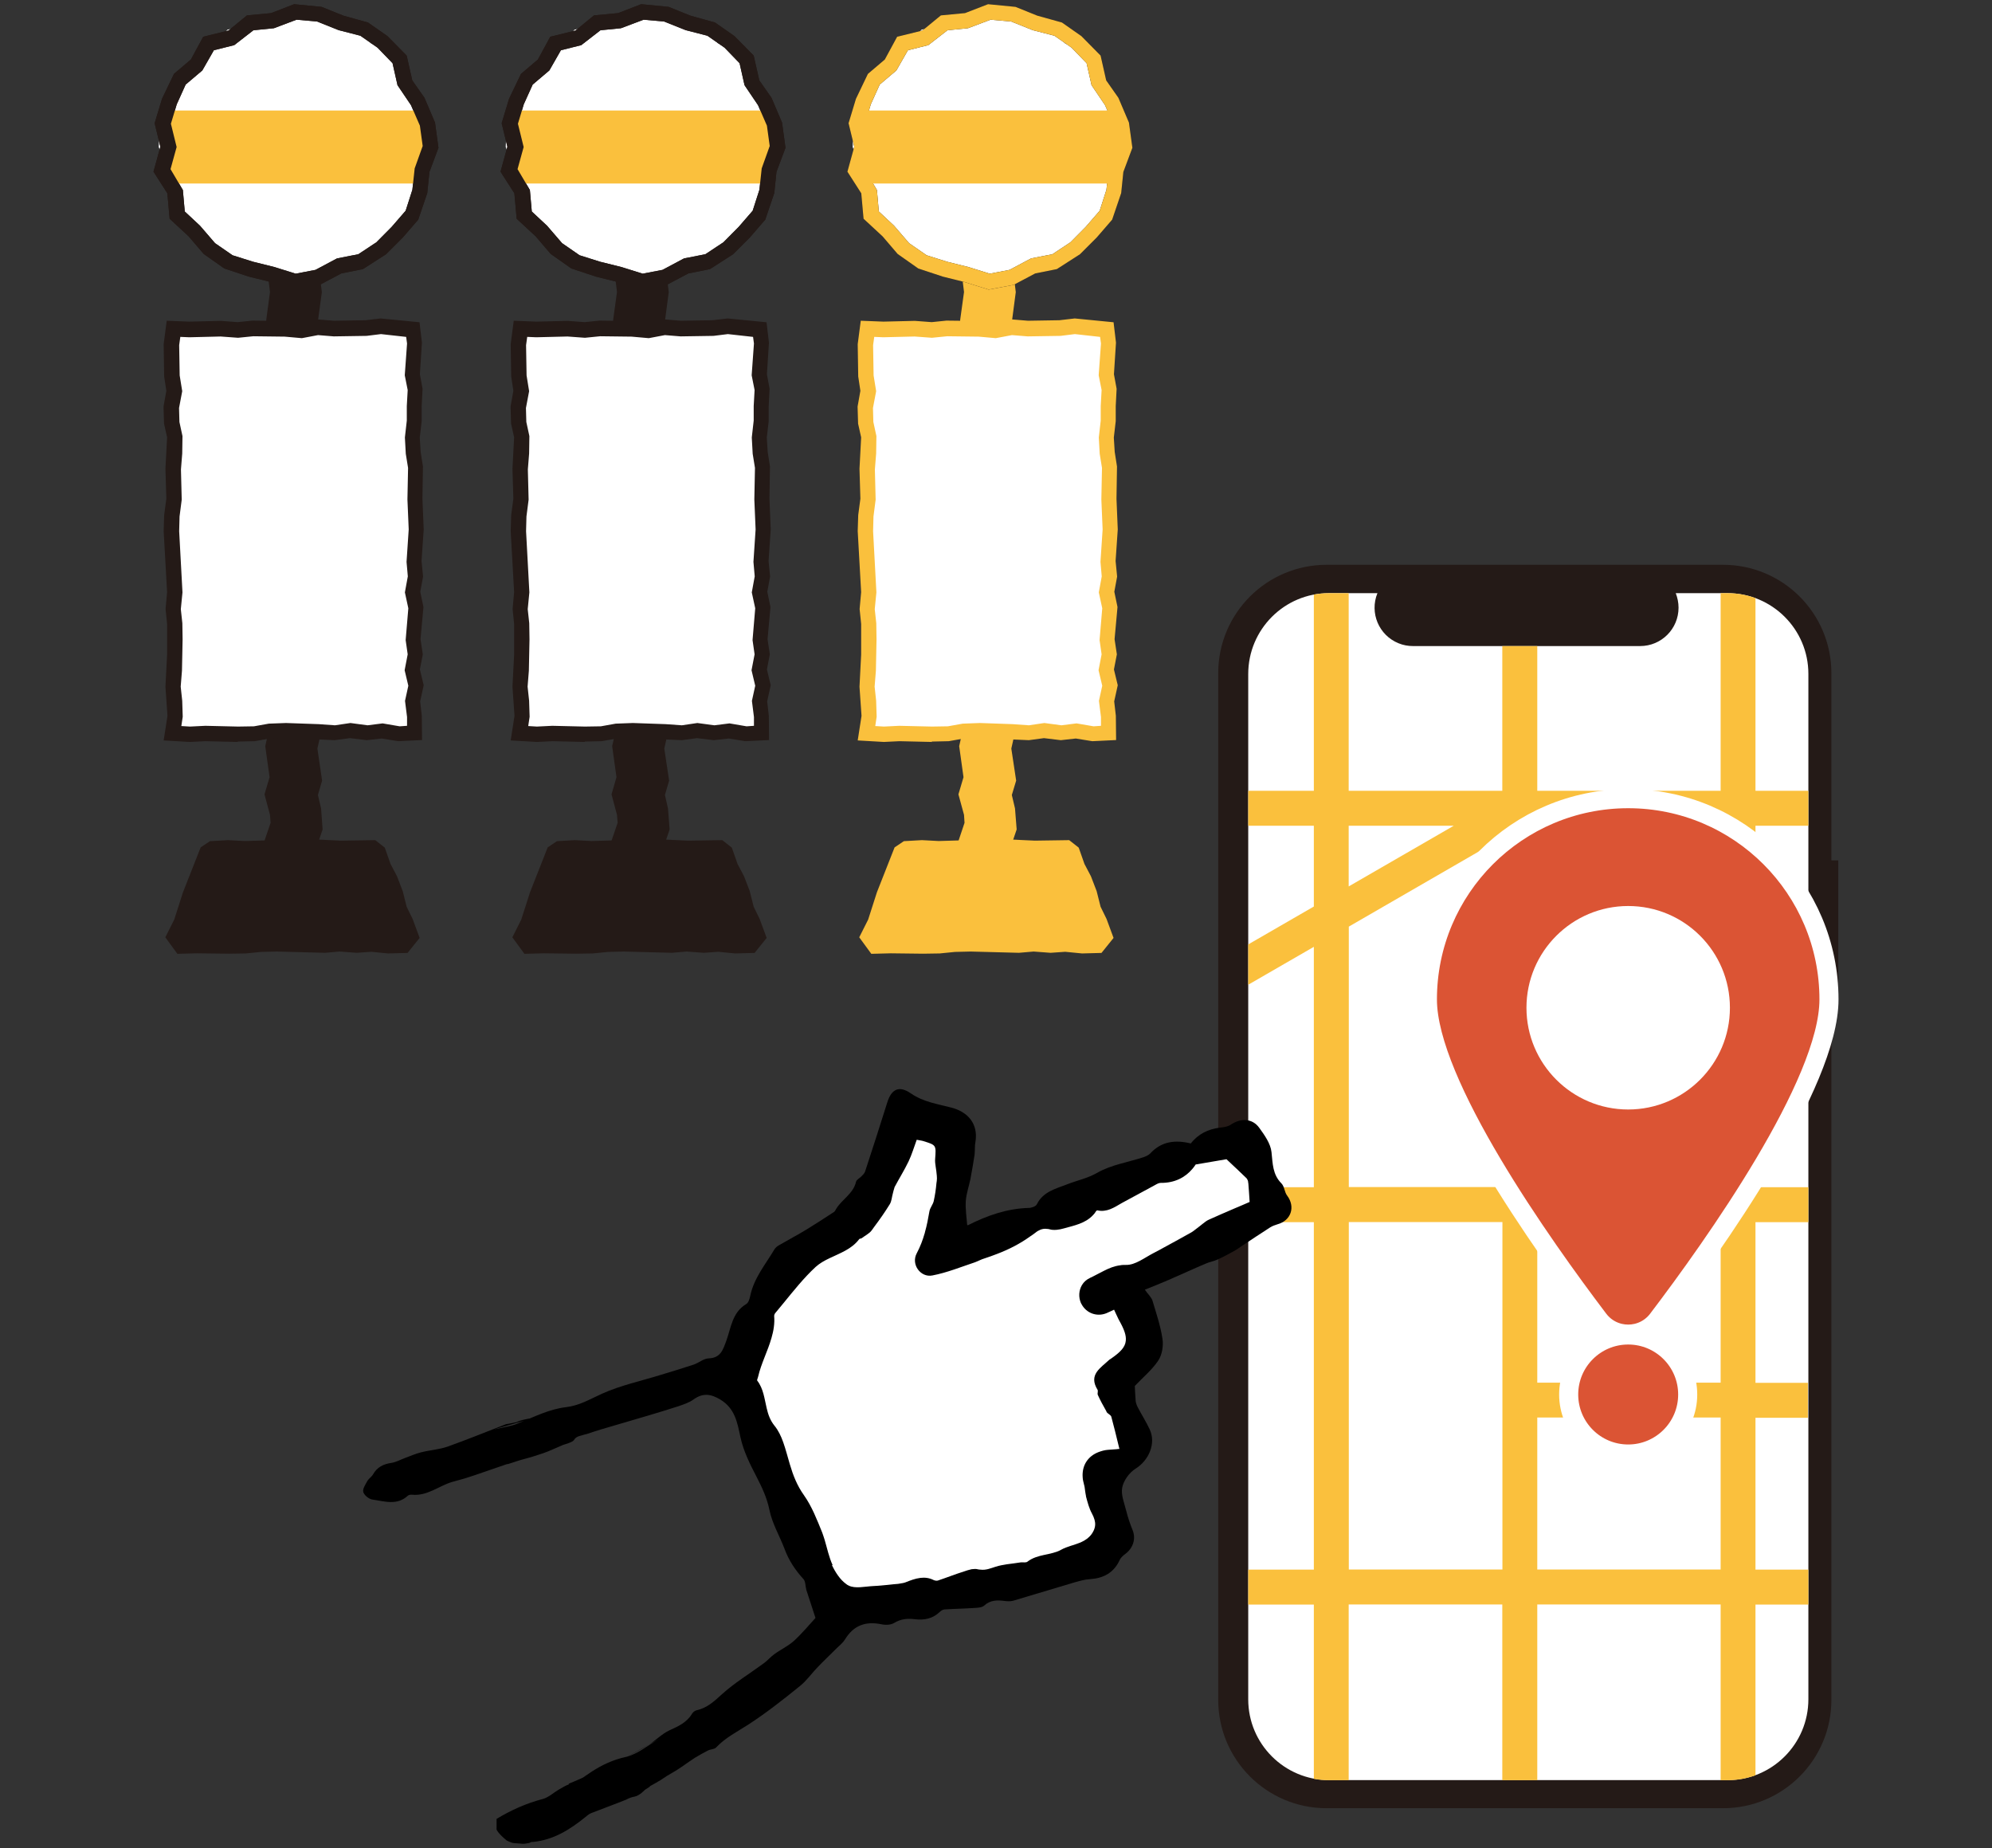<?xml version="1.0" encoding="UTF-8"?>
<svg id="_レイヤー_2" data-name="レイヤー_2" xmlns="http://www.w3.org/2000/svg" viewBox="0 0 156.65 145.31">
  <rect x="0" y="0" width="156.65" height="145.31" fill="#333333" stroke="none"/>
  <defs>
    <style>
      .cls-1 {
        fill: none;
      }

      .cls-2 {
        fill: #db5434;
        stroke: #fff;
        stroke-miterlimit: 10;
        stroke-width: 1.5px;
      }

      .cls-3 {
        fill: #fac03d;
      }

      .cls-4 {
        fill: #fff;
      }

      .cls-5 {
        fill: #241a17;
      }
    </style>
  </defs>
  <g>
    <polygon class="cls-5" points="21.1 69.98 21.08 68.53 21.26 67.61 20.76 66.22 21.28 64.7 21.23 64.07 20.8 62.46 21.2 61.11 20.86 58.67 21.18 57.24 21.25 56.16 21.24 55.16 21.12 53.89 21.27 50.32 20.97 48.98 20.9 47.75 20.99 45.05 20.96 43.67 21.3 42.5 21.21 41.51 21.25 40.5 20.77 38.95 21.27 37.54 21.06 35.34 21.11 33.99 21.07 32.65 21.27 31.62 21.03 30.4 21.01 29.27 20.85 27.9 20.85 26.67 20.94 25.14 21.23 22.96 21.11 21.98 25.12 21.48 25.31 22.97 24.95 25.63 24.89 26.77 24.9 27.76 25.05 29.07 25.07 30.1 25.4 31.55 25.12 32.99 25.15 34.01 25.11 35.25 25.41 37.98 25.03 39.04 25.32 39.96 25.26 41.42 25.39 42.9 25.01 44.21 25.02 45.14 24.94 47.66 24.99 48.57 25.33 49.9 25.16 53.74 25.28 55.05 25.29 56.28 25.16 57.97 24.96 58.86 25.33 61.38 25 62.51 25.25 63.57 25.37 65.22 25.04 66.19 25.43 67.29 25.13 68.88 25.14 69.92 21.1 69.98"/>
    <g>
      <polygon class="cls-4" points="33.86 11.55 33.3 12.61 33.4 13.72 33.34 14.84 32.77 15.81 32.27 16.78 31.64 17.67 30.63 18.23 30.18 19.29 29.44 20.13 28.31 20.38 27.37 20.89 26.45 21.5 25.39 21.8 24.3 21.83 23.22 22.28 22.16 21.57 21 21.97 20.13 21.05 18.91 21.23 17.95 20.67 17.01 20.09 16.47 19.04 15.33 18.66 15.19 17.38 14.23 16.74 14 15.66 13.12 14.83 12.84 13.76 12.88 12.64 12.48 11.55 12.54 10.43 12.74 9.33 13.73 8.47 13.82 7.37 14.08 6.28 14.95 5.55 15.68 4.77 16.43 4.02 17.15 3.2 17.89 2.33 19.02 2.12 20.14 2.1 21 1.14 22.17 1.58 23.22 1.12 24.3 1.21 25.31 1.69 26.3 2.05 27.28 2.42 28.52 2.38 29.15 3.39 30.16 3.84 30.94 4.6 31.84 5.29 32.13 6.41 32.29 7.51 32.87 8.42 33.47 9.37 33.2 10.5 33.86 11.55"/>
      <path class="cls-5" d="M23.18,22.77l-1.92-.6-1.69-.42-1.93-.64-1.62-1.14-1.18-1.38-1.5-1.39-.18-2-1.09-1.7.54-1.96-.45-1.85.58-1.92.94-1.96,1.33-1.13.97-1.79,1.99-.49,1.45-1.19,1.9-.18,1.81-.7,2.16.21,1.71.69,1.94.54,1.53,1.07,1.51,1.53.44,1.95.96,1.37.83,1.95.27,1.98-.71,1.9-.17,1.66-.71,2.09-1.21,1.4-1.32,1.32-1.82,1.17-1.7.34-1.7.9-1.96.37ZM18.25,20.06l1.65.52,1.69.42,1.66.52,1.56-.3,1.69-.9,1.68-.33,1.42-.94,1.2-1.21,1.1-1.27.53-1.65.18-1.68.63-1.76-.22-1.6-.7-1.61-1.06-1.57-.39-1.73-1.18-1.22-1.35-.94-1.71-.44-1.7-.68-1.61-.14-1.78.67-1.61.16-1.51,1.17-1.6.4-.91,1.59-1.31,1.11-.7,1.55-.46,1.53.45,1.83-.48,1.74.97,1.64.15,1.69,1.2,1.12,1.18,1.37,1.36.94Z"/>
    </g>
    <g>
      <polygon class="cls-4" points="32.62 57.63 31.83 57.69 31.08 57.48 30.32 57.62 29.56 57.45 28.8 57.62 28.05 57.53 27.29 57.46 26.54 57.45 25.78 57.49 25.03 57.71 24.27 57.73 23.51 57.73 22.76 57.67 22 57.73 21.24 57.68 20.48 57.45 19.72 57.49 18.96 57.61 18.2 57.52 17.44 57.48 16.68 57.47 15.92 57.48 15.16 57.6 14.39 57.47 13.65 57.58 13.61 56.84 13.53 56.09 13.49 55.33 13.53 54.58 13.69 53.82 13.65 53.07 13.63 52.31 13.73 51.56 13.77 50.81 13.51 50.05 13.49 49.3 13.72 48.54 13.53 47.78 13.52 47.03 13.5 46.27 13.68 45.52 13.71 44.76 13.7 44.01 13.66 43.25 13.76 42.49 13.64 41.73 13.65 40.98 13.67 40.22 13.79 39.46 13.55 38.71 13.66 37.96 13.64 37.2 13.62 36.44 13.48 35.69 13.64 34.93 13.78 34.18 13.6 33.42 13.66 32.66 13.77 31.9 13.55 31.14 13.63 30.38 13.62 29.62 13.77 28.86 13.71 28.1 13.52 27.34 13.55 26.57 13.59 25.77 14.39 25.69 15.14 25.65 15.9 25.76 16.66 25.82 17.41 25.71 18.17 25.93 18.93 25.67 19.68 25.8 20.43 25.9 21.19 25.73 21.95 25.96 22.71 25.67 23.46 25.94 24.22 25.79 24.98 25.79 25.74 25.93 26.5 25.73 27.26 25.74 28.02 25.82 28.78 25.95 29.53 25.79 30.3 25.7 31.06 25.66 31.82 25.79 32.7 25.7 32.74 26.56 32.49 27.32 32.7 28.08 32.52 28.83 32.54 29.59 32.47 30.34 32.54 31.09 32.48 31.85 32.59 32.6 32.69 33.35 32.55 34.11 32.62 34.87 32.54 35.62 32.49 36.38 32.72 37.14 32.52 37.89 32.53 38.65 32.44 39.4 32.48 40.16 32.69 40.92 32.54 41.67 32.7 42.43 32.68 43.19 32.67 43.94 32.58 44.7 32.71 45.45 32.44 46.21 32.54 46.96 32.58 47.72 32.71 48.48 32.47 49.23 32.62 49.99 32.6 50.75 32.58 51.51 32.62 52.27 32.57 53.03 32.5 53.79 32.71 54.55 32.54 55.31 32.45 56.07 32.66 56.83 32.62 57.63"/>
      <path class="cls-5" d="M18.72,58.34l-2.57-.06-1.22.06-2.06-.12.3-1.93-.16-2.29.13-2.52v-1.21s0-1.21,0-1.21l-.12-1.17.12-1.33-.27-4.8.04-1.26.17-1.28-.07-2.36.13-2.47-.24-1.08-.04-1.34.22-1.24-.17-1.13-.04-2.54.24-1.84,1.78.07,2.47-.06,1.33.1,1.16-.12,2.59.03,1.22.11,1.26-.24,1.34.11,2.47-.04,1.21-.14,3.05.3.19,1.6-.16,2.49.21,1.14-.07,1.37v1.18s-.15,1.29-.15,1.29l.07,1.12.18,1.15-.04,2.54.1,2.41-.17,2.48.12,1.23-.22,1.19.25,1.2-.23,2.53.18,1.19-.23,1.19.3,1.24-.28,1.27.13,1.13.02,1.91-1.87.09-1.3-.21-1.18.13-1.32-.16-1.19.16-3.88-.17-1.24.04-1.18.21-1.35.03ZM14.28,57.09l.66.04,1.21-.06,2.57.06,1.25-.02,1.17-.21,1.35-.05,2.58.09,1.27.09,1.22-.18,1.34.18,1.19-.15,1.34.23.58-.04v-.69s-.16-1.27-.16-1.27l.26-1.19-.29-1.22.24-1.25-.16-1.12.21-2.5-.27-1.25.23-1.26-.1-1.14.17-2.55-.1-2.36.05-2.48-.18-1.11-.07-1.28.15-1.33v-1.14s.07-1.26.07-1.26l-.23-1.16.18-2.5-.07-.52-1.98-.22-1.13.14-2.58.04-1.24-.1-1.27.24-1.35-.12-2.47-.03-1.2.12-1.37-.1-2.46.06-.71-.03-.09.65.04,2.38.2,1.24-.25,1.32.03,1.1.24,1.11-.02,1.37-.1,1.25.06,2.38-.17,1.32-.03,1.16.26,4.81-.13,1.32.12,1.1.02,1.27-.05,2.47-.1,1.25.12,1.11.04,1.26-.11.73Z"/>
    </g>
    <rect class="cls-3" x="13.16" y="8.69" width="20.29" height="5.74"/>
    <g>
      <polygon class="cls-5" points="31.76 74.33 31 74.36 30.24 74.24 29.48 74.32 28.72 74.22 27.96 74.32 27.2 74.27 26.45 74.23 25.69 74.22 24.93 74.25 24.17 74.37 23.41 74.39 22.65 74.38 21.89 74.35 21.13 74.39 20.36 74.35 19.6 74.22 18.84 74.25 18.08 74.32 17.32 74.26 16.55 74.24 15.79 74.23 15.02 74.24 14.25 74.31 13.81 73.68 14.03 72.93 14.28 72.18 14.51 71.43 14.76 70.68 15.05 69.95 15.42 69.24 15.67 68.5 15.93 67.75 16.26 67.03 16.71 66.75 17.44 66.6 18.18 66.59 18.92 66.72 19.66 66.61 20.4 66.61 21.14 66.6 21.88 66.7 22.62 66.72 23.36 66.71 24.1 66.69 24.84 66.75 25.58 66.68 26.32 66.68 27.06 66.7 27.81 66.76 28.55 66.63 29.3 66.69 29.8 67.01 30.08 67.74 30.43 68.45 30.62 69.22 30.81 69.99 31.18 70.68 31.42 71.44 31.64 72.2 32.03 72.9 32.26 73.66 31.76 74.33"/>
      <path class="cls-5" d="M13.95,75l-.95-1.3.7-1.39.69-2.15,1.39-3.53.73-.49,1.42-.08,1.32.07,4.98-.15,2.58.12,2.7-.04.75.59.45,1.28.51.97.45,1.17.31,1.23.47.96.55,1.49-.95,1.18-1.53.04-1.32-.13-1.15.08-1.34-.1-1.15.1-3.8-.1-1.23.03-1.2.12-1.31.02-2.54-.03-1.54.04ZM15.49,73.74l2.53.03h1.25s1.19-.14,1.19-.14l1.3-.03,3.79.1,1.17-.1,1.35.1,1.16-.08,1.34.13.89-.03.17-.21-.29-.79-.49-1.02-.33-1.28-.4-1.03-.52-.99-.36-1.02-.14-.11-2.31.03-2.55-.12-4.99.15-1.32-.07-1.02.06-.13.09-1.97,5.35-.4.8.14.19.94-.03Z"/>
    </g>
    <path class="cls-5" d="M23.18,22.77l-1.92-.6-1.69-.42-1.93-.64-1.62-1.14-1.18-1.38-1.5-1.39-.18-2-1.09-1.7.54-1.96-.45-1.85.58-1.92.94-1.96,1.33-1.13.97-1.79,1.99-.49,1.45-1.19,1.9-.18,1.81-.7,2.16.21,1.71.69,1.94.54,1.53,1.07,1.51,1.53.44,1.95.96,1.37.83,1.95.27,1.98-.71,1.9-.17,1.66-.71,2.09-1.21,1.4-1.32,1.32-1.82,1.17-1.7.34-1.7.9-1.96.37ZM18.25,20.06l1.65.52,1.69.42,1.66.52,1.56-.3,1.69-.9,1.68-.33,1.42-.94,1.2-1.21,1.1-1.27.53-1.65.18-1.68.63-1.76-.22-1.6-.7-1.61-1.06-1.57-.39-1.73-1.18-1.22-1.35-.94-1.71-.44-1.7-.68-1.61-.14-1.78.67-1.61.16-1.51,1.17-1.6.4-.91,1.59-1.31,1.11-.7,1.55-.46,1.53.45,1.83-.48,1.74.97,1.64.15,1.69,1.2,1.12,1.18,1.37,1.36.94Z"/>
  </g>
  <g>
    <polygon class="cls-5" points="48.39 69.98 48.37 68.53 48.54 67.61 48.05 66.22 48.57 64.7 48.52 64.07 48.09 62.46 48.48 61.11 48.14 58.67 48.47 57.24 48.53 56.16 48.53 55.16 48.4 53.89 48.55 50.32 48.25 48.98 48.19 47.75 48.27 45.05 48.25 43.67 48.58 42.5 48.5 41.51 48.54 40.5 48.06 38.95 48.56 37.54 48.35 35.34 48.4 33.99 48.36 32.65 48.56 31.62 48.32 30.4 48.3 29.27 48.14 27.9 48.14 26.67 48.22 25.14 48.52 22.96 48.4 21.98 52.41 21.48 52.59 22.97 52.24 25.63 52.18 26.77 52.18 27.76 52.34 29.07 52.36 30.1 52.69 31.55 52.41 32.99 52.44 34.01 52.4 35.25 52.7 37.98 52.32 39.04 52.61 39.96 52.55 41.42 52.68 42.9 52.3 44.21 52.31 45.14 52.23 47.66 52.28 48.57 52.62 49.9 52.45 53.74 52.57 55.05 52.57 56.28 52.44 57.97 52.24 58.86 52.62 61.38 52.29 62.51 52.53 63.57 52.66 65.22 52.33 66.19 52.72 67.29 52.42 68.88 52.43 69.92 48.39 69.98"/>
    <g>
      <polygon class="cls-4" points="61.14 11.55 60.59 12.61 60.69 13.72 60.63 14.84 60.06 15.81 59.56 16.78 58.92 17.67 57.91 18.23 57.47 19.29 56.73 20.13 55.6 20.38 54.66 20.89 53.74 21.5 52.68 21.8 51.58 21.83 50.5 22.28 49.45 21.57 48.29 21.97 47.42 21.05 46.19 21.23 45.24 20.67 44.3 20.09 43.76 19.04 42.61 18.66 42.48 17.38 41.51 16.74 41.29 15.66 40.41 14.83 40.12 13.76 40.17 12.64 39.77 11.55 39.82 10.43 40.02 9.33 41.02 8.47 41.11 7.37 41.36 6.28 42.24 5.55 42.97 4.77 43.72 4.02 44.44 3.2 45.18 2.33 46.3 2.12 47.43 2.1 48.29 1.14 49.45 1.58 50.5 1.12 51.59 1.21 52.6 1.69 53.59 2.05 54.57 2.42 55.8 2.38 56.44 3.39 57.45 3.84 58.22 4.6 59.12 5.29 59.42 6.41 59.58 7.51 60.16 8.42 60.76 9.37 60.49 10.5 61.14 11.55"/>
      <path class="cls-5" d="M50.47,22.77l-1.92-.6-1.69-.42-1.93-.64-1.62-1.14-1.18-1.38-1.5-1.39-.18-2-1.09-1.7.54-1.96-.45-1.85.58-1.92.94-1.96,1.33-1.13.97-1.79,1.99-.49,1.45-1.19,1.9-.18,1.81-.7,2.16.21,1.71.69,1.94.54,1.53,1.07,1.51,1.53.44,1.95.96,1.37.83,1.95.27,1.98-.71,1.9-.17,1.66-.71,2.09-1.21,1.4-1.32,1.32-1.82,1.17-1.7.34-1.7.9-1.96.37ZM45.54,20.06l1.65.52,1.69.42,1.66.52,1.56-.3,1.69-.9,1.68-.33,1.42-.94,1.2-1.21,1.1-1.27.53-1.65.18-1.68.63-1.76-.22-1.6-.7-1.61-1.06-1.57-.39-1.73-1.18-1.22-1.35-.94-1.71-.44-1.7-.68-1.61-.14-1.78.67-1.61.16-1.51,1.17-1.6.4-.91,1.59-1.31,1.11-.7,1.55-.46,1.53.45,1.83-.48,1.74.97,1.64.15,1.69,1.2,1.12,1.18,1.37,1.36.94Z"/>
    </g>
    <g>
      <polygon class="cls-4" points="59.91 57.63 59.12 57.69 58.36 57.48 57.6 57.62 56.85 57.45 56.09 57.62 55.33 57.53 54.58 57.46 53.82 57.45 53.07 57.49 52.31 57.71 51.56 57.73 50.8 57.73 50.04 57.67 49.29 57.73 48.53 57.68 47.77 57.45 47.01 57.49 46.25 57.61 45.49 57.52 44.73 57.48 43.97 57.47 43.21 57.48 42.45 57.6 41.68 57.47 40.94 57.58 40.89 56.84 40.82 56.09 40.78 55.33 40.82 54.58 40.98 53.82 40.94 53.07 40.92 52.31 41.02 51.56 41.05 50.81 40.79 50.05 40.77 49.3 41 48.54 40.82 47.78 40.81 47.03 40.79 46.27 40.96 45.52 41 44.76 40.98 44.01 40.95 43.25 41.05 42.49 40.92 41.73 40.93 40.98 40.96 40.22 41.07 39.46 40.84 38.71 40.94 37.96 40.92 37.2 40.91 36.44 40.77 35.69 40.92 34.93 41.07 34.18 40.89 33.42 40.95 32.66 41.06 31.9 40.83 31.14 40.92 30.38 40.91 29.62 41.06 28.86 40.99 28.1 40.81 27.34 40.84 26.57 40.87 25.77 41.67 25.69 42.43 25.65 43.19 25.76 43.95 25.82 44.7 25.71 45.46 25.93 46.22 25.67 46.97 25.8 47.72 25.9 48.48 25.73 49.24 25.96 49.99 25.67 50.75 25.94 51.51 25.79 52.27 25.79 53.02 25.93 53.78 25.73 54.54 25.74 55.3 25.82 56.06 25.95 56.82 25.79 57.58 25.7 58.35 25.66 59.11 25.79 59.99 25.7 60.03 26.56 59.78 27.32 59.99 28.08 59.81 28.83 59.83 29.59 59.75 30.34 59.82 31.09 59.76 31.85 59.88 32.6 59.98 33.35 59.84 34.11 59.9 34.87 59.83 35.62 59.78 36.38 60.01 37.14 59.81 37.89 59.82 38.65 59.73 39.4 59.77 40.16 59.98 40.92 59.83 41.67 59.99 42.43 59.97 43.19 59.96 43.94 59.87 44.7 60 45.45 59.72 46.21 59.83 46.96 59.87 47.72 60 48.48 59.76 49.23 59.9 49.99 59.89 50.75 59.86 51.51 59.91 52.27 59.86 53.03 59.79 53.79 60 54.55 59.83 55.31 59.74 56.07 59.95 56.83 59.91 57.63"/>
      <path class="cls-5" d="M46.01,58.34l-2.57-.06-1.22.06-2.06-.12.3-1.93-.16-2.29.13-2.52v-1.21s0-1.21,0-1.21l-.12-1.17.12-1.33-.27-4.8.04-1.26.17-1.28-.07-2.36.13-2.47-.24-1.08-.04-1.34.22-1.24-.17-1.13-.04-2.54.24-1.84,1.78.07,2.47-.06,1.33.1,1.16-.12,2.59.03,1.22.11,1.26-.24,1.34.11,2.47-.04,1.21-.14,3.05.3.19,1.6-.16,2.49.21,1.14-.07,1.37v1.18s-.15,1.29-.15,1.29l.07,1.12.18,1.15-.04,2.54.1,2.41-.17,2.48.12,1.23-.22,1.19.25,1.2-.23,2.53.18,1.19-.23,1.19.3,1.24-.28,1.27.13,1.13.02,1.91-1.87.09-1.3-.21-1.18.13-1.32-.16-1.19.16-3.88-.17-1.24.04-1.18.21-1.35.03ZM41.56,57.09l.66.04,1.21-.06,2.57.06,1.25-.02,1.17-.21,1.35-.05,2.58.09,1.27.09,1.22-.18,1.34.18,1.19-.15,1.34.23.58-.04v-.69s-.16-1.27-.16-1.27l.26-1.19-.29-1.22.24-1.25-.16-1.12.21-2.5-.27-1.25.23-1.26-.1-1.14.17-2.55-.1-2.36.05-2.48-.18-1.11-.07-1.28.15-1.33v-1.14s.07-1.26.07-1.26l-.23-1.16.18-2.5-.07-.52-1.98-.22-1.13.14-2.58.04-1.24-.1-1.27.24-1.35-.12-2.47-.03-1.2.12-1.37-.1-2.46.06-.71-.03-.09.65.04,2.38.2,1.24-.25,1.32.03,1.1.24,1.11-.02,1.37-.1,1.25.06,2.38-.17,1.32-.03,1.16.26,4.81-.13,1.32.12,1.1.02,1.27-.05,2.47-.1,1.25.12,1.11.04,1.26-.11.73Z"/>
    </g>
    <rect class="cls-3" x="40.45" y="8.69" width="20.29" height="5.74"/>
    <g>
      <polygon class="cls-5" points="59.05 74.33 58.29 74.36 57.53 74.24 56.77 74.32 56.01 74.22 55.25 74.32 54.49 74.27 53.74 74.23 52.98 74.22 52.21 74.25 51.46 74.37 50.7 74.39 49.94 74.38 49.17 74.35 48.41 74.39 47.65 74.35 46.89 74.22 46.13 74.25 45.36 74.32 44.6 74.26 43.84 74.24 43.07 74.23 42.31 74.24 41.54 74.31 41.1 73.68 41.32 72.93 41.56 72.18 41.8 71.43 42.05 70.68 42.34 69.95 42.7 69.24 42.95 68.5 43.22 67.75 43.55 67.03 44 66.75 44.73 66.6 45.47 66.59 46.21 66.72 46.95 66.61 47.68 66.61 48.42 66.6 49.16 66.7 49.9 66.72 50.64 66.71 51.39 66.69 52.13 66.75 52.87 66.68 53.61 66.68 54.35 66.7 55.09 66.76 55.84 66.63 56.59 66.69 57.09 67.01 57.37 67.74 57.72 68.45 57.91 69.22 58.1 69.99 58.47 70.68 58.71 71.44 58.92 72.2 59.32 72.9 59.55 73.66 59.05 74.33"/>
      <path class="cls-5" d="M41.24,75l-.95-1.3.7-1.39.69-2.15,1.39-3.53.73-.49,1.42-.08,1.32.07,4.98-.15,2.58.12,2.7-.04.75.59.45,1.28.51.97.45,1.17.31,1.23.47.96.55,1.49-.95,1.18-1.53.04-1.32-.13-1.15.08-1.34-.1-1.15.1-3.8-.1-1.23.03-1.2.12-1.31.02-2.54-.03-1.54.04ZM42.78,73.74l2.53.03h1.25s1.19-.14,1.19-.14l1.3-.03,3.79.1,1.17-.1,1.35.1,1.16-.08,1.34.13.89-.03.17-.21-.29-.79-.49-1.02-.33-1.28-.4-1.03-.52-.99-.36-1.02-.14-.11-2.31.03-2.55-.12-4.99.15-1.32-.07-1.02.06-.13.09-1.97,5.35-.4.8.14.19.94-.03Z"/>
    </g>
    <path class="cls-5" d="M50.47,22.77l-1.92-.6-1.69-.42-1.93-.64-1.62-1.14-1.18-1.38-1.5-1.39-.18-2-1.09-1.7.54-1.96-.45-1.85.58-1.92.94-1.96,1.33-1.13.97-1.79,1.99-.49,1.45-1.19,1.9-.18,1.81-.7,2.16.21,1.71.69,1.94.54,1.53,1.07,1.51,1.53.44,1.95.96,1.37.83,1.95.27,1.98-.71,1.9-.17,1.66-.71,2.09-1.21,1.4-1.32,1.32-1.82,1.17-1.7.34-1.7.9-1.96.37ZM45.54,20.06l1.65.52,1.69.42,1.66.52,1.56-.3,1.69-.9,1.68-.33,1.42-.94,1.2-1.21,1.1-1.27.53-1.65.18-1.68.63-1.76-.22-1.6-.7-1.61-1.06-1.57-.39-1.73-1.18-1.22-1.35-.94-1.71-.44-1.7-.68-1.61-.14-1.78.67-1.61.16-1.51,1.17-1.6.4-.91,1.59-1.31,1.11-.7,1.55-.46,1.53.45,1.83-.48,1.74.97,1.64.15,1.69,1.2,1.12,1.18,1.37,1.36.94Z"/>
  </g>
  <g>
    <polygon class="cls-3" points="75.68 69.98 75.66 68.53 75.83 67.61 75.34 66.22 75.85 64.7 75.81 64.07 75.37 62.46 75.77 61.11 75.43 58.67 75.75 57.24 75.82 56.16 75.82 55.16 75.69 53.89 75.84 50.32 75.54 48.98 75.48 47.75 75.56 45.05 75.53 43.67 75.87 42.5 75.78 41.51 75.83 40.5 75.34 38.95 75.85 37.54 75.64 35.34 75.68 33.99 75.65 32.65 75.85 31.62 75.61 30.4 75.58 29.27 75.43 27.9 75.42 26.67 75.51 25.14 75.81 22.96 75.69 21.98 79.7 21.48 79.88 22.97 79.53 25.63 79.46 26.77 79.47 27.76 79.62 29.07 79.65 30.1 79.98 31.55 79.7 32.99 79.73 34.01 79.69 35.25 79.98 37.98 79.61 39.04 79.89 39.96 79.83 41.42 79.96 42.9 79.58 44.21 79.6 45.14 79.52 47.66 79.57 48.57 79.91 49.9 79.74 53.74 79.86 55.05 79.86 56.28 79.73 57.97 79.53 58.86 79.91 61.38 79.57 62.51 79.82 63.57 79.95 65.22 79.62 66.19 80.01 67.29 79.7 68.88 79.72 69.92 75.68 69.98"/>
    <g>
      <polygon class="cls-4" points="88.43 11.55 87.88 12.61 87.98 13.72 87.92 14.84 87.35 15.81 86.85 16.78 86.21 17.67 85.2 18.23 84.75 19.29 84.02 20.13 82.88 20.38 81.95 20.89 81.02 21.5 79.97 21.8 78.87 21.83 77.79 22.28 76.74 21.57 75.58 21.97 74.7 21.05 73.48 21.23 72.53 20.67 71.59 20.09 71.05 19.04 69.9 18.66 69.76 17.38 68.8 16.74 68.58 15.66 67.7 14.83 67.41 13.76 67.46 12.64 67.05 11.55 67.11 10.43 67.31 9.33 68.3 8.47 68.39 7.37 68.65 6.28 69.53 5.55 70.25 4.77 71.01 4.02 71.72 3.2 72.47 2.33 73.59 2.12 74.72 2.1 75.58 1.14 76.74 1.58 77.79 1.12 78.88 1.21 79.89 1.69 80.88 2.05 81.86 2.42 83.09 2.38 83.73 3.39 84.74 3.84 85.51 4.6 86.41 5.29 86.71 6.41 86.86 7.51 87.45 8.42 88.05 9.37 87.78 10.5 88.43 11.55"/>
      <path class="cls-5" d="M77.75,22.77l-1.92-.6-1.69-.42-1.93-.64-1.62-1.14-1.18-1.38-1.5-1.39-.18-2-1.09-1.7.54-1.96-.45-1.85.58-1.92.94-1.96,1.33-1.13.97-1.79,1.99-.49,1.45-1.19,1.9-.18,1.81-.7,2.16.21,1.71.69,1.94.54,1.53,1.07,1.51,1.53.44,1.95.96,1.37.83,1.95.27,1.98-.71,1.9-.17,1.66-.71,2.09-1.21,1.4-1.32,1.32-1.82,1.17-1.7.34-1.7.9-1.96.37ZM72.83,20.06l1.65.52,1.69.42,1.66.52,1.56-.3,1.69-.9,1.68-.33,1.42-.94,1.2-1.21,1.1-1.27.53-1.65.18-1.68.63-1.76-.22-1.6-.7-1.61-1.06-1.57-.39-1.73-1.18-1.22-1.35-.94-1.71-.44-1.7-.68-1.61-.14-1.78.67-1.61.16-1.51,1.17-1.6.4-.91,1.59-1.31,1.11-.7,1.55-.46,1.53.45,1.83-.48,1.74.97,1.64.15,1.69,1.2,1.12,1.18,1.37,1.36.94Z"/>
    </g>
    <g>
      <polygon class="cls-4" points="87.19 57.63 86.41 57.69 85.65 57.48 84.89 57.62 84.14 57.45 83.38 57.62 82.62 57.53 81.86 57.46 81.11 57.45 80.36 57.49 79.6 57.71 78.84 57.73 78.09 57.73 77.33 57.67 76.57 57.73 75.81 57.68 75.06 57.45 74.3 57.49 73.54 57.61 72.78 57.52 72.02 57.48 71.26 57.47 70.5 57.48 69.73 57.6 68.97 57.47 68.23 57.58 68.18 56.84 68.11 56.09 68.07 55.33 68.1 54.58 68.27 53.82 68.22 53.07 68.21 52.31 68.31 51.56 68.34 50.81 68.08 50.05 68.06 49.3 68.29 48.54 68.1 47.78 68.1 47.03 68.07 46.27 68.25 45.52 68.29 44.76 68.27 44.01 68.23 43.25 68.33 42.49 68.21 41.73 68.22 40.98 68.25 40.22 68.36 39.46 68.12 38.71 68.23 37.96 68.21 37.2 68.2 36.44 68.06 35.69 68.21 34.93 68.36 34.18 68.17 33.42 68.23 32.66 68.35 31.9 68.12 31.14 68.2 30.38 68.2 29.62 68.35 28.86 68.28 28.1 68.1 27.34 68.12 26.57 68.16 25.77 68.96 25.69 69.72 25.65 70.48 25.76 71.23 25.82 71.99 25.71 72.75 25.93 73.5 25.67 74.26 25.8 75.01 25.9 75.77 25.73 76.53 25.96 77.28 25.67 78.04 25.94 78.79 25.79 79.55 25.79 80.31 25.93 81.07 25.73 81.83 25.74 82.59 25.82 83.35 25.95 84.11 25.79 84.87 25.7 85.63 25.66 86.4 25.79 87.27 25.7 87.32 26.56 87.06 27.32 87.27 28.08 87.1 28.83 87.12 29.59 87.04 30.34 87.11 31.09 87.05 31.85 87.16 32.6 87.27 33.35 87.13 34.11 87.19 34.87 87.11 35.62 87.06 36.38 87.3 37.14 87.1 37.89 87.1 38.65 87.02 39.4 87.06 40.16 87.27 40.92 87.12 41.67 87.27 42.43 87.25 43.19 87.25 43.94 87.15 44.7 87.28 45.45 87.01 46.21 87.11 46.96 87.16 47.72 87.29 48.48 87.05 49.23 87.19 49.99 87.17 50.75 87.15 51.51 87.2 52.27 87.15 53.03 87.08 53.79 87.29 54.55 87.12 55.31 87.03 56.07 87.24 56.83 87.19 57.63"/>
      <path class="cls-3" d="M73.3,58.34l-2.57-.06-1.22.06-2.06-.12.3-1.93-.16-2.29.13-2.52v-1.21s0-1.21,0-1.21l-.12-1.17.12-1.33-.27-4.8.04-1.26.17-1.28-.07-2.36.13-2.47-.24-1.08-.04-1.34.22-1.24-.17-1.13-.04-2.54.24-1.84,1.78.07,2.47-.06,1.33.1,1.16-.12,2.59.03,1.22.11,1.26-.24,1.34.11,2.47-.04,1.21-.14,3.05.3.19,1.6-.16,2.49.21,1.14-.07,1.37v1.18s-.15,1.29-.15,1.29l.07,1.12.18,1.15-.04,2.54.1,2.41-.17,2.48.12,1.23-.22,1.19.25,1.2-.23,2.53.18,1.19-.23,1.19.3,1.24-.28,1.27.13,1.13.02,1.91-1.87.09-1.3-.21-1.18.13-1.32-.16-1.19.16-3.88-.17-1.24.04-1.18.21-1.35.03ZM68.85,57.09l.66.04,1.21-.06,2.57.06,1.25-.02,1.17-.21,1.35-.05,2.58.09,1.27.09,1.22-.18,1.34.18,1.19-.15,1.34.23.58-.04v-.69s-.16-1.27-.16-1.27l.26-1.19-.29-1.22.24-1.25-.16-1.12.21-2.5-.27-1.25.23-1.26-.1-1.14.17-2.55-.1-2.36.05-2.48-.18-1.11-.07-1.28.15-1.33v-1.14s.07-1.26.07-1.26l-.23-1.16.18-2.5-.07-.52-1.98-.22-1.13.14-2.58.04-1.24-.1-1.27.24-1.35-.12-2.47-.03-1.2.12-1.37-.1-2.46.06-.71-.03-.09.65.04,2.38.2,1.24-.25,1.32.03,1.1.24,1.11-.02,1.37-.1,1.25.06,2.38-.17,1.32-.03,1.16.26,4.81-.13,1.32.12,1.1.02,1.27-.05,2.47-.1,1.25.12,1.11.04,1.26-.11.73Z"/>
    </g>
    <rect class="cls-3" x="67.74" y="8.69" width="20.29" height="5.74"/>
    <g>
      <polygon class="cls-3" points="86.33 74.33 85.57 74.36 84.81 74.24 84.05 74.32 83.29 74.22 82.53 74.32 81.78 74.27 81.02 74.23 80.26 74.22 79.5 74.25 78.74 74.37 77.98 74.39 77.22 74.38 76.46 74.35 75.7 74.39 74.94 74.35 74.18 74.22 73.41 74.25 72.65 74.32 71.89 74.26 71.13 74.24 70.36 74.23 69.59 74.24 68.82 74.31 68.39 73.68 68.61 72.93 68.85 72.18 69.09 71.43 69.33 70.68 69.63 69.95 69.99 69.24 70.24 68.5 70.51 67.75 70.83 67.03 71.28 66.75 72.02 66.6 72.76 66.59 73.5 66.72 74.23 66.61 74.97 66.61 75.71 66.6 76.45 66.7 77.19 66.72 77.93 66.71 78.67 66.69 79.41 66.75 80.16 66.68 80.89 66.68 81.64 66.7 82.38 66.76 83.13 66.63 83.88 66.69 84.38 67.01 84.66 67.74 85.01 68.45 85.19 69.22 85.39 69.99 85.76 70.68 86 71.44 86.21 72.2 86.61 72.9 86.84 73.66 86.33 74.33"/>
      <path class="cls-3" d="M68.52,75l-.95-1.3.7-1.39.69-2.15,1.39-3.53.73-.49,1.42-.08,1.32.07,4.98-.15,2.58.12,2.7-.04.75.59.45,1.28.51.97.45,1.17.31,1.23.47.96.55,1.49-.95,1.18-1.53.04-1.32-.13-1.15.08-1.34-.1-1.15.1-3.8-.1-1.23.03-1.2.12-1.31.02-2.54-.03-1.54.04ZM70.07,73.74l2.53.03h1.25s1.19-.14,1.19-.14l1.3-.03,3.79.1,1.17-.1,1.35.1,1.16-.08,1.34.13.89-.03.17-.21-.29-.79-.49-1.02-.33-1.28-.4-1.03-.52-.99-.36-1.02-.14-.11-2.31.03-2.55-.12-4.99.15-1.32-.07-1.02.06-.13.09-1.97,5.35-.4.8.14.19.94-.03Z"/>
    </g>
    <path class="cls-3" d="M77.75,22.77l-1.92-.6-1.69-.42-1.93-.64-1.62-1.14-1.18-1.38-1.5-1.39-.18-2-1.09-1.7.54-1.96-.45-1.85.58-1.92.94-1.96,1.33-1.13.97-1.79,1.99-.49,1.45-1.19,1.9-.18,1.81-.7,2.16.21,1.71.69,1.94.54,1.53,1.07,1.51,1.53.44,1.95.96,1.37.83,1.95.27,1.98-.71,1.9-.17,1.66-.71,2.09-1.21,1.4-1.32,1.32-1.82,1.17-1.7.34-1.7.9-1.96.37ZM72.83,20.06l1.65.52,1.69.42,1.66.52,1.56-.3,1.69-.9,1.68-.33,1.42-.94,1.2-1.21,1.1-1.27.53-1.65.18-1.68.63-1.76-.22-1.6-.7-1.61-1.06-1.57-.39-1.73-1.18-1.22-1.35-.94-1.71-.44-1.7-.68-1.61-.14-1.78.67-1.61.16-1.51,1.17-1.6.4-.91,1.59-1.31,1.11-.7,1.55-.46,1.53.45,1.83-.48,1.74.97,1.64.15,1.69,1.2,1.12,1.18,1.37,1.36.94Z"/>
  </g>
  <g>
    <path id="_パス_11723" data-name="パス_11723" class="cls-5" d="M144.56,67.65h-.54v-14.72c0-4.7-3.81-8.52-8.52-8.52h-31.18c-4.7,0-8.52,3.81-8.52,8.52v80.73c0,4.7,3.81,8.52,8.52,8.52h31.18c4.7,0,8.52-3.81,8.52-8.52v-55.54h.54v-10.47Z"/>
    <path id="_パス_11724" data-name="パス_11724" class="cls-4" d="M142.21,53v80.61c0,3.51-2.84,6.36-6.35,6.36h-31.34c-3.51,0-6.36-2.84-6.36-6.35V53c0-3.51,2.84-6.36,6.35-6.36h3.81c-.63,1.55.11,3.31,1.66,3.94.36.15.75.22,1.14.22h17.86c1.67,0,3.02-1.35,3.02-3.02,0-.39-.08-.78-.22-1.14h4.07c3.51,0,6.36,2.84,6.36,6.35h0Z"/>
    <path id="_パス_11725" data-name="パス_11725" class="cls-3" d="M142.21,64.93v-2.75h-4.16v-15.15c-.71-.26-1.45-.39-2.2-.39h-.54v15.54h-14.42v-11.38h-2.75v11.38h-12.08v-15.54h-1.54c-.4,0-.81.04-1.2.11v15.43h-5.16v2.75h5.16v6.35l-5.16,2.98v3.17l5.16-2.98v18.9h-5.16v2.75h5.16v27.32h-5.16v2.75h5.16v13.7c.4.08.8.11,1.2.11h1.54v-13.82h12.08v13.82h2.75v-13.82h14.42v13.82h.54c.75,0,1.5-.13,2.2-.39v-13.42h4.16v-2.75h-4.16v-11.94h4.12v-2.75h-4.12v-12.63h4.16v-2.75h-4.16v-16.75h4.16v-2.75h-4.16v-8.92h4.16ZM114.32,64.93h0l-8.26,4.77v-4.77h8.26ZM106.07,72.86h0l12.08-6.98v27.46h-12.08v-20.48ZM106.07,96.09h12.08v27.32h-12.08v-27.32ZM135.31,123.41h-14.42v-11.95h14.42v11.95ZM135.31,108.72h-14.42v-12.63h14.42v12.63ZM135.31,93.34h-14.42v-16.75h14.42v16.75ZM135.31,73.85h-14.42v-8.92h14.42v8.92Z"/>
    <path id="_パス_11726" data-name="パス_11726" class="cls-2" d="M143.83,78.59c0,6.61-9.06,19.36-13.46,25.15-1.17,1.55-3.49,1.55-4.66,0-4.39-5.79-13.46-18.55-13.46-25.15,0-8.72,7.07-15.79,15.79-15.79s15.79,7.07,15.79,15.79"/>
    <path id="_パス_11727" data-name="パス_11727" class="cls-4" d="M136.04,79.24c0,4.42-3.59,8-8,8-4.42,0-8-3.59-8-8,0-4.42,3.59-8,8-8,4.42,0,8,3.58,8,8h0Z"/>
    <path id="_パス_11728" data-name="パス_11728" class="cls-2" d="M128.04,104.97c2.59,0,4.68,2.1,4.68,4.68,0,2.59-2.1,4.68-4.68,4.68-2.59,0-4.68-2.1-4.68-4.68h0c0-2.59,2.1-4.68,4.68-4.68"/>
  </g>
  <g>
    <path class="cls-1" d="M83.7,96.59c-.36.1-.78.17-1.12.07-.07-.02-.14-.02-.2-.03.07,0,.13.01.2.03.34.1.77.03,1.13-.07.82-.23,1.68-.39,2.29-1.04-.6.65-1.47.81-2.29,1.04Z"/>
    <path class="cls-1" d="M70.7,124.54c-.12.01-.24.02-.35.04-.33.04-.67.07-1.01.1.34-.03.67-.06,1-.1.12-.01.24-.02.35-.03Z"/>
    <path class="cls-1" d="M79.25,123.01c-.3.05-.6.1-.88.19-.41.13-.77.29-1.21.23.44.06.8-.11,1.21-.23.29-.09.58-.14.88-.19Z"/>
    <path class="cls-1" d="M72.45,124.08c-.41.05-.8.2-1.21.36-.1.04-.21.05-.32.07.11-.02.22-.03.32-.07.4-.15.8-.31,1.2-.36Z"/>
    <path class="cls-1" d="M65.48,123.07c.26.55.64,1.15,1.12,1.49-.48-.33-.86-.94-1.12-1.49-.3-.63-.43-1.32-.63-1.99.2.67.34,1.37.63,1.99Z"/>
    <path class="cls-1" d="M72.76,96.93s0-.01,0-.02c0,0,0,.01,0,.02Z"/>
    <path class="cls-1" d="M81.46,96.93c-.13.11-.27.19-.41.29.14-.1.28-.18.41-.29.13-.11.26-.19.4-.24-.14.06-.27.14-.4.24Z"/>
    <path class="cls-1" d="M73.59,90.48s0,0,0-.01c0,0,0,0,0,.01Z"/>
    <path class="cls-1" d="M76.43,123.4c.05-.01.11-.02.16-.02-.05,0-.11,0-.16.02Z"/>
    <path class="cls-1" d="M73.59,90.52c0,.15-.01.34-.03.58-.02.21,0,.42.04.63-.03-.21-.06-.42-.04-.62.02-.25.03-.43.03-.58Z"/>
    <path class="cls-1" d="M73.69,92.45c0,.07.01.14.01.21,0,.13-.03.26-.04.39.01-.13.03-.26.04-.38,0-.07,0-.14-.01-.21Z"/>
    <path class="cls-1" d="M72.1,89.62s0,0,0,0c.24.05.4.06.54.1.26.08.45.14.59.2-.14-.06-.33-.12-.58-.2-.15-.05-.31-.06-.54-.11Z"/>
    <path class="cls-1" d="M72.12,98.55c.27-.51.47-1.03.62-1.56-.15.53-.35,1.06-.62,1.57-.23.43-.16.91.09,1.26-.25-.35-.32-.83-.09-1.26Z"/>
    <path class="cls-1" d="M76.89,99.18c.17-.07.33-.16.51-.21.37-.12.73-.25,1.09-.39-.36.14-.72.27-1.09.39-.17.06-.34.14-.51.21Z"/>
    <path class="cls-1" d="M60.88,103.48c.05.61-.05,1.17-.21,1.72.16-.55.26-1.12.21-1.72,0-.08.04-.19.1-.25.21-.24.42-.49.62-.75-.21.25-.41.5-.62.75-.06.06-.1.17-.1.25Z"/>
    <path class="cls-1" d="M65.24,98.93c.83-.4,1.74-.71,2.34-1.51.02-.02.05-.03.08-.04-.04,0-.07.02-.09.04-.59.79-1.5,1.1-2.33,1.5Z"/>
    <path class="cls-1" d="M69.98,94.69c-.38.6-.79,1.19-1.21,1.76.43-.57.83-1.15,1.21-1.76.15-.24.16-.56.24-.84.04-.15.07-.3.13-.44-.06.14-.08.3-.12.44-.08.28-.09.61-.24.84Z"/>
    <path class="cls-1" d="M61.57,113.4c-.17-.48-.38-.92-.68-1.29-.34-.43-.5-.91-.62-1.39.12.49.28.97.62,1.39.3.37.51.82.68,1.29Z"/>
    <path class="cls-1" d="M67.76,97.35s-.06.03-.1.03c.04,0,.07-.02.1-.04.13-.09.27-.18.41-.27-.14.09-.28.18-.41.28Z"/>
    <path class="cls-1" d="M76.69,123.37s.04,0,.05,0c-.02,0-.04,0-.05,0Z"/>
    <path d="M44.75,140.3c-.28.1-.53.26-.78.4-.43.25-.81.62-1.27.75-1.3.34-2.49.87-3.65,1.57v.84s.11.3.8.86c0,0,.38.19.54.2s.64.05.74.06.5-.07.5-.07c.2-.1.11-.07.3-.08,1.61-.16,2.89-.97,4.1-1.95.14-.12.29-.24.45-.31.92-.36,1.86-.7,2.78-1.07,0,0,.25-.16.64-.23s.81-.53.81-.53c.84-.52-.06-.04.81-.52.73-.4.65-.44,1.37-.84.61-.34,1.16-.78,1.75-1.16.34-.21.69-.4,1.04-.58.2-.1.5-.09.63-.23.73-.78,1.68-1.25,2.56-1.82,1.4-.91,2.72-1.95,4.03-3.01.54-.43.93-1.01,1.42-1.51.48-.5.99-.98,1.48-1.47.23-.22.49-.43.65-.69.68-1.12,1.64-1.45,2.88-1.19.32.07.73.05.99-.11.53-.32,1.05-.36,1.63-.29.73.09,1.41-.04,1.97-.59.09-.09.24-.17.35-.18.76-.05,1.51-.06,2.27-.11.29-.02.65-.02.84-.18.51-.47,1.06-.45,1.67-.37.2.02.42.03.61-.02,1.62-.48,3.23-.97,4.85-1.45.4-.11.8-.23,1.2-.25,1.06-.07,1.87-.49,2.34-1.5.09-.21.3-.38.49-.52.59-.47.79-1.18.53-1.83-.2-.49-.37-.99-.5-1.51-.15-.61-.43-1.27-.32-1.84.11-.56.56-1.18,1.04-1.48,1.05-.65,1.64-1.99,1.12-3.1-.27-.58-.62-1.13-.92-1.7-.08-.15-.15-.33-.18-.5-.04-.44-.05-.89-.07-1.21.64-.68,1.35-1.26,1.84-1.99.3-.45.42-1.14.34-1.69-.15-1.03-.49-2.03-.79-3.03-.08-.26-.33-.48-.6-.86.64-.26,1.25-.5,1.85-.76,1-.43,1.98-.89,2.98-1.31.3-.13.62-.17.9-.31.43-.19.84-.42,1.25-.64.24-.13.46-.29.68-.44.73-.48,1.46-.97,2.21-1.45.16-.1.36-.17.55-.23,1.08-.29,1.44-1.37.77-2.26-.21-.27-.21-.71-.44-.95-.71-.71-.69-1.56-.79-2.47-.07-.67-.55-1.34-.97-1.92-.54-.74-1.44-.76-2.21-.25-.24.17-.59.22-.9.25-.92.12-1.68.5-2.27,1.24-1.18-.29-2.28-.19-3.18.78-.13.14-.34.23-.53.3-1.22.4-2.55.6-3.63,1.22-.78.45-1.59.6-2.37.91-.87.34-1.9.57-2.39,1.57-.08.17-.42.29-.65.29-1.71.05-3.26.6-4.75,1.35-.03.01-.08,0-.08,0-.05-.64-.15-1.26-.11-1.89.04-.58.24-1.14.36-1.71.12-.64.23-1.28.33-1.93.04-.34,0-.68.07-1.02.22-1.38-.55-2.34-1.9-2.69-1.07-.28-2.2-.44-3.17-1.11-.92-.64-1.53-.36-1.86.69-.57,1.83-1.16,3.64-1.75,5.45-.05.14-.17.26-.28.37-.14.15-.39.26-.43.43-.22.96-1.13,1.39-1.58,2.16-.04.08-.09.18-.16.22-.71.47-1.43.93-2.16,1.38-.71.43-1.45.82-2.17,1.24-.14.08-.27.19-.35.32-.7,1.18-1.61,2.25-1.9,3.65-.05.24-.14.55-.32.65-1.1.66-1.19,1.86-1.56,2.88-.27.72-.44,1.35-1.39,1.39-.4.01-.77.35-1.18.49-.87.29-1.75.55-2.63.82-1.52.47-3.11.81-4.56,1.46-1.04.47-1.78.94-2.88,1.07-1.31.16-2.4.73-3.84,1.31-.45.18-1.07.27-1.62.4-1.03.25,4.19-1.18,3.15-.93-.46.11-.94.16-1.38.31-.77.27.61-.2-.15.08l-.49.1c-.14.04-.28.03-.4.08-1.51.58-3.01,1.2-4.53,1.74-.68.24-1.42.28-2.12.46-.43.11-.84.29-1.27.45-.35.13-.7.33-1.06.38-.63.09-1.12.34-1.44.91-.11.19-.33.32-.44.51-.15.28-.39.62-.32.87.07.25.44.55.71.59.94.13,1.94.49,2.79-.3.07-.07.22-.09.33-.08,1.19.12,2.09-.68,3.14-1l1.01-.28c1.11-.35,2.19-.75,3.3-1.12.04-.02.09,0,.13-.02,1.62-.55,1.11-.29,2.73-.84.45-.15,1.15-.48,1.58-.66,0,0,.73-.2.83-.36s.22-.26.4-.32.68-.19.68-.19c.34-.11.7-.24,1.05-.34,1.22-.36,2.43-.71,3.64-1.07.83-.25,1.68-.5,2.5-.77.4-.14.82-.28,1.15-.52.72-.52,1.35-.45,2.11.01,1.15.7,1.33,1.79,1.58,2.96.23,1.07.74,2.1,1.25,3.08.44.85.83,1.67,1.03,2.64.21,1.05.79,2.02,1.18,3.04.33.91.85,1.69,1.5,2.4.17.2.14.56.22.84.21.66.43,1.32.72,2.21-.46.5-1.03,1.19-1.68,1.79-.46.42-1.05.69-1.56,1.06-.29.21-.53.5-.82.71-1.11.82-2.31,1.54-3.32,2.46-.61.56-1.16,1.06-1.97,1.24-.14.03-.3.16-.37.29-.42.69-1.08.97-1.77,1.29-.58.27-1.05.77-1.6,1.11-.68.42-1.4.78-2.1,1.17-.75.43,3.59-2.01,2.84-1.58-.85.49-1.65,1.18-2.57,1.39-1,.22-1.87.63-2.67,1.15-1.02.66-.3.3-1.37.77,0,0-.02,0-.02.01l-.44.18Z"/>
    <path d="M65.48,123.08c-.3-.63-.43-1.32-.63-1.99-.06-.19-.12-.38-.19-.57-.41-1.01-.81-2.05-1.43-2.93-.55-.77-.86-1.57-1.12-2.45-.17-.57-.32-1.17-.52-1.73-.17-.48-.38-.92-.68-1.29-.34-.43-.5-.91-.62-1.39-.18-.75-.25-1.52-.74-2.16-.04-.05.05-.21.07-.32.24-1.04.76-2.01,1.05-3.04.16-.55.26-1.12.21-1.72,0-.08.04-.19.1-.25.21-.24.42-.49.62-.75.81-.99,1.61-2,2.54-2.86.32-.29.7-.5,1.1-.69.83-.4,1.74-.71,2.34-1.51.02-.02.05-.03.08-.04,0,0,0,0,0,0,.04,0,.07-.02.1-.04.13-.09.27-.18.41-.27.15-.1.29-.21.39-.35.07-.09.13-.18.2-.28.43-.57.83-1.15,1.21-1.76.15-.24.16-.56.24-.84.04-.15.07-.3.13-.44,0-.02.01-.05.02-.07.36-.68.77-1.33,1.1-2.02.26-.55.43-1.13.64-1.7h0s0,0,0,0c.24.05.4.06.54.1.26.08.45.14.59.2.27.12.35.25.36.55,0,0,0,0,0,.01,0,.01,0,.03,0,.04,0,.15-.01.34-.03.58-.02.21,0,.42.04.63.04.24.07.48.09.72,0,.07.01.14.01.21,0,.13-.03.26-.04.39-.04.47-.11.93-.21,1.39-.06.28-.29.53-.34.81-.1.57-.2,1.12-.36,1.67,0,0,0,.01,0,.02,0,.02-.01.04-.02.06-.15.53-.35,1.06-.62,1.57-.23.43-.16.91.09,1.26.25.35.67.57,1.14.48,1.15-.22,2.25-.67,3.36-1.04.06-.02.12-.05.17-.07.17-.07.33-.16.51-.21.37-.12.73-.25,1.09-.39.91-.35,1.77-.79,2.56-1.36.14-.1.28-.18.41-.29.13-.11.26-.19.4-.24.16-.06.33-.09.52-.06.07,0,.13.01.2.03.34.1.77.03,1.13-.07.82-.23,1.68-.39,2.29-1.04.09-.09.17-.19.24-.31.01-.02.03-.04.05-.05t0,0s0,0,0,0c.02-.01.04-.02.05-.02.76.17,1.33-.23,1.92-.57.07-.04.15-.08.22-.12.77-.41,1.54-.84,2.31-1.25.13-.07.27-.16.41-.2.05-.01.09-.02.14-.02,1.09.01,1.91-.43,2.47-1.09.1-.12.19-.23.27-.36.03,0,.05,0,.08-.01.93-.16,1.69-.29,2.34-.4.18.17.36.34.53.51.19.17.37.35.55.52.16.16.33.31.49.47.04.04.06.1.09.16.02.04.03.08.03.13,0,.04.02.09.02.13.04.44.06.88.1,1.44-.38.17-.79.34-1.2.51-.66.28-1.34.58-2.01.88-.19.08-.35.22-.52.35-.07.05-.13.11-.2.16-.15.11-.29.22-.43.33-.07.06-.15.11-.23.16-.72.4-1.43.8-2.16,1.19-.27.15-.54.3-.81.44-.71.37-1.44.95-2.16.94-.16,0-.31,0-.45.03-.47.06-.88.23-1.27.43-.37.18-.73.39-1.11.56-.28.13-.5.33-.64.57-.24.41-.28.93-.08,1.4.02.04.04.08.06.11.37.69,1.19,1,1.94.7.21-.08.4-.19.61-.28,0,0,0,0,0,0,0,0,0,0,0,0,.06.13.11.25.17.38.03.07.06.13.09.19.05.11.1.22.16.32.38.68.54,1.16.5,1.57-.05.5-.42.89-1.19,1.42-.04.03-.08.04-.11.07-.67.64-1.66,1.16-.92,2.36.06.1-.03.29.02.4.19.42.41.83.64,1.23.02.03.04.07.06.1.02.04.06.08.1.11.06.05.14.1.19.15.04.03.07.07.08.11.2.72.37,1.45.57,2.26.02.09.04.18.07.28-.08,0-.14.01-.21.02-.26.02-.48.04-.69.05-.26.02-.5.09-.72.17-.86.32-1.34,1.06-1.27,1.99.01.17.05.36.1.54,0,0,0,.01,0,.01.05.16.07.33.09.5.02.14.04.28.07.42,0,.02,0,.05.01.07.12.45.24.91.46,1.31.09.16.15.32.2.48.08.27.08.55-.07.87-.12.26-.29.45-.48.6,0,0-.01.01-.02.02-.02.01-.04.02-.06.04-.24.18-.52.29-.81.39-.13.05-.26.09-.4.13-.27.09-.54.18-.79.32-.78.44-1.86.32-2.65.94-.12.09-.35.03-.52.05-.36.06-.73.1-1.09.15-.3.05-.6.1-.88.19-.41.13-.77.29-1.21.23-.07,0-.14-.01-.22-.03-.06-.02-.12-.02-.19-.02-.02,0-.04,0-.05,0-.03,0-.07.01-.11.01-.05,0-.11,0-.16.02-.18.04-.37.1-.54.16-.7.22-1.38.49-2.07.72-.1.03-.24,0-.33-.04-.36-.18-.7-.21-1.04-.17-.41.05-.8.2-1.21.36-.1.04-.21.05-.32.07-.08.01-.15.03-.23.04-.12.01-.24.02-.35.04-.33.04-.67.07-1.01.1-.19.02-.39.03-.58.04-.67.03-1.45.23-1.97-.04-.07-.03-.13-.07-.19-.12-.48-.33-.86-.94-1.12-1.49Z"/>
    <path class="cls-4" d="M65.48,123.07c-.29-.62-.43-1.32-.63-1.99-.06-.19-.12-.38-.19-.57-.41-1.01-.81-2.05-1.43-2.93-.55-.77-.86-1.57-1.12-2.45-.17-.57-.32-1.17-.52-1.73-.17-.48-.38-.92-.68-1.29-.35-.43-.51-.91-.62-1.39-.18-.75-.25-1.52-.74-2.16-.04-.05.05-.21.07-.32.24-1.04.76-2.01,1.05-3.04.16-.55.26-1.12.21-1.72,0-.08.04-.19.1-.25.21-.25.42-.5.62-.75.81-.99,1.61-2,2.54-2.86.32-.29.7-.5,1.1-.69.83-.4,1.74-.71,2.33-1.5.02-.02.05-.03.09-.04,0,0,0,0,0,0,.04,0,.07-.01.1-.03.13-.1.27-.18.41-.28.15-.1.29-.21.39-.35.07-.09.13-.18.2-.28.43-.57.84-1.16,1.21-1.76.15-.24.16-.56.24-.84.04-.15.07-.3.12-.44,0-.02.01-.05.02-.07.36-.68.77-1.33,1.1-2.02.26-.55.43-1.13.64-1.7h0c.24.05.39.06.54.11.26.08.44.14.58.2.27.12.35.25.36.55,0,0,0,0,0,.01,0,.01,0,.03,0,.04,0,.15-.01.34-.03.58-.02.21.01.42.04.62.04.24.07.48.09.72,0,.07.01.14.01.21,0,.13-.02.26-.04.38-.04.47-.11.93-.21,1.39-.06.28-.29.53-.34.81-.1.57-.2,1.12-.36,1.67,0,0,0,.01,0,.02,0,.02-.01.04-.02.06-.15.53-.35,1.05-.62,1.56-.23.43-.16.91.09,1.26.25.35.67.57,1.14.48,1.15-.22,2.25-.67,3.36-1.04.06-.02.12-.05.17-.07.17-.07.34-.16.51-.21.37-.12.73-.25,1.09-.39.91-.35,1.77-.79,2.56-1.36.14-.1.28-.18.41-.29.13-.11.26-.18.4-.24.16-.06.33-.09.52-.06.07,0,.13.01.2.03.34.1.77.03,1.12-.07.82-.23,1.68-.39,2.29-1.04.09-.09.17-.19.24-.31.01-.02.03-.04.05-.05,0,0,0,0,0,0,0,0,0,0,0,0,.02-.01.04-.02.05-.02.76.17,1.33-.23,1.92-.57.07-.04.15-.08.22-.12.77-.41,1.54-.84,2.31-1.25.13-.07.27-.16.41-.2.05-.01.09-.02.14-.02,1.09.01,1.91-.43,2.47-1.09.1-.12.19-.23.27-.36.03,0,.05,0,.08-.01.93-.16,1.7-.29,2.34-.4.18.17.36.34.54.51.19.17.37.35.55.52.16.16.33.31.49.47.04.04.06.1.09.16.02.04.03.08.03.13,0,.04.02.09.02.13.04.44.06.88.1,1.44-.38.17-.79.34-1.19.51-.66.28-1.34.58-2.01.88-.19.08-.35.22-.52.35-.07.05-.13.11-.2.16-.15.11-.29.22-.43.33-.07.06-.15.11-.23.16-.72.4-1.43.8-2.16,1.19-.27.15-.54.3-.82.44-.7.36-1.44.95-2.16.93-.16,0-.31,0-.46.03-.47.06-.88.23-1.27.43-.37.18-.73.39-1.1.56-.28.13-.5.33-.64.57-.24.41-.28.93-.08,1.4,0,0,0,0,0,0,.02.04.04.07.06.11.37.69,1.19,1,1.94.7.21-.08.4-.19.61-.28,0,0,0,0,0,0,.06.13.11.25.17.37.03.07.06.13.09.19.05.11.1.22.16.32.38.68.55,1.16.5,1.57-.05.5-.42.89-1.19,1.42-.04.03-.08.04-.11.07-.67.64-1.66,1.16-.92,2.36.06.1-.03.29.02.4.19.42.41.83.64,1.23.02.03.04.07.05.11.02.04.06.08.1.11.06.05.14.1.19.15.04.03.06.07.08.11.2.72.37,1.45.57,2.26.02.09.04.18.07.28-.08,0-.14.01-.21.02-.26.02-.48.03-.69.05-.27.02-.5.09-.72.17-.86.32-1.34,1.06-1.27,1.99.01.18.05.36.1.54,0,0,0,0,0,.01.05.16.07.33.09.5.02.14.04.28.07.42,0,.02,0,.05.01.07.12.45.24.91.46,1.31.09.16.15.32.2.48.08.28.08.55-.07.87-.12.26-.29.45-.48.6,0,0-.01.01-.02.02-.02.01-.04.02-.06.04-.24.18-.52.29-.81.39-.13.05-.26.09-.4.13-.27.09-.54.18-.79.32-.78.44-1.86.32-2.65.94-.12.09-.35.03-.52.05-.36.06-.73.1-1.09.15-.3.05-.6.1-.88.19-.41.13-.77.29-1.21.23-.07,0-.14-.01-.22-.03-.06-.02-.12-.02-.19-.02-.02,0-.04,0-.05,0-.03,0-.07.01-.11.01-.05,0-.11,0-.16.02-.18.04-.37.1-.54.16-.7.22-1.38.49-2.07.72-.1.03-.24,0-.33-.04-.36-.18-.7-.21-1.04-.17-.41.05-.8.2-1.2.36-.1.04-.21.05-.32.07-.08.01-.15.03-.23.04-.12.01-.24.02-.35.03-.33.04-.67.07-1,.1-.19.02-.39.03-.58.04-.67.03-1.45.23-1.97-.04-.07-.03-.13-.07-.19-.12-.48-.34-.86-.94-1.12-1.49Z"/>
  </g>
</svg>